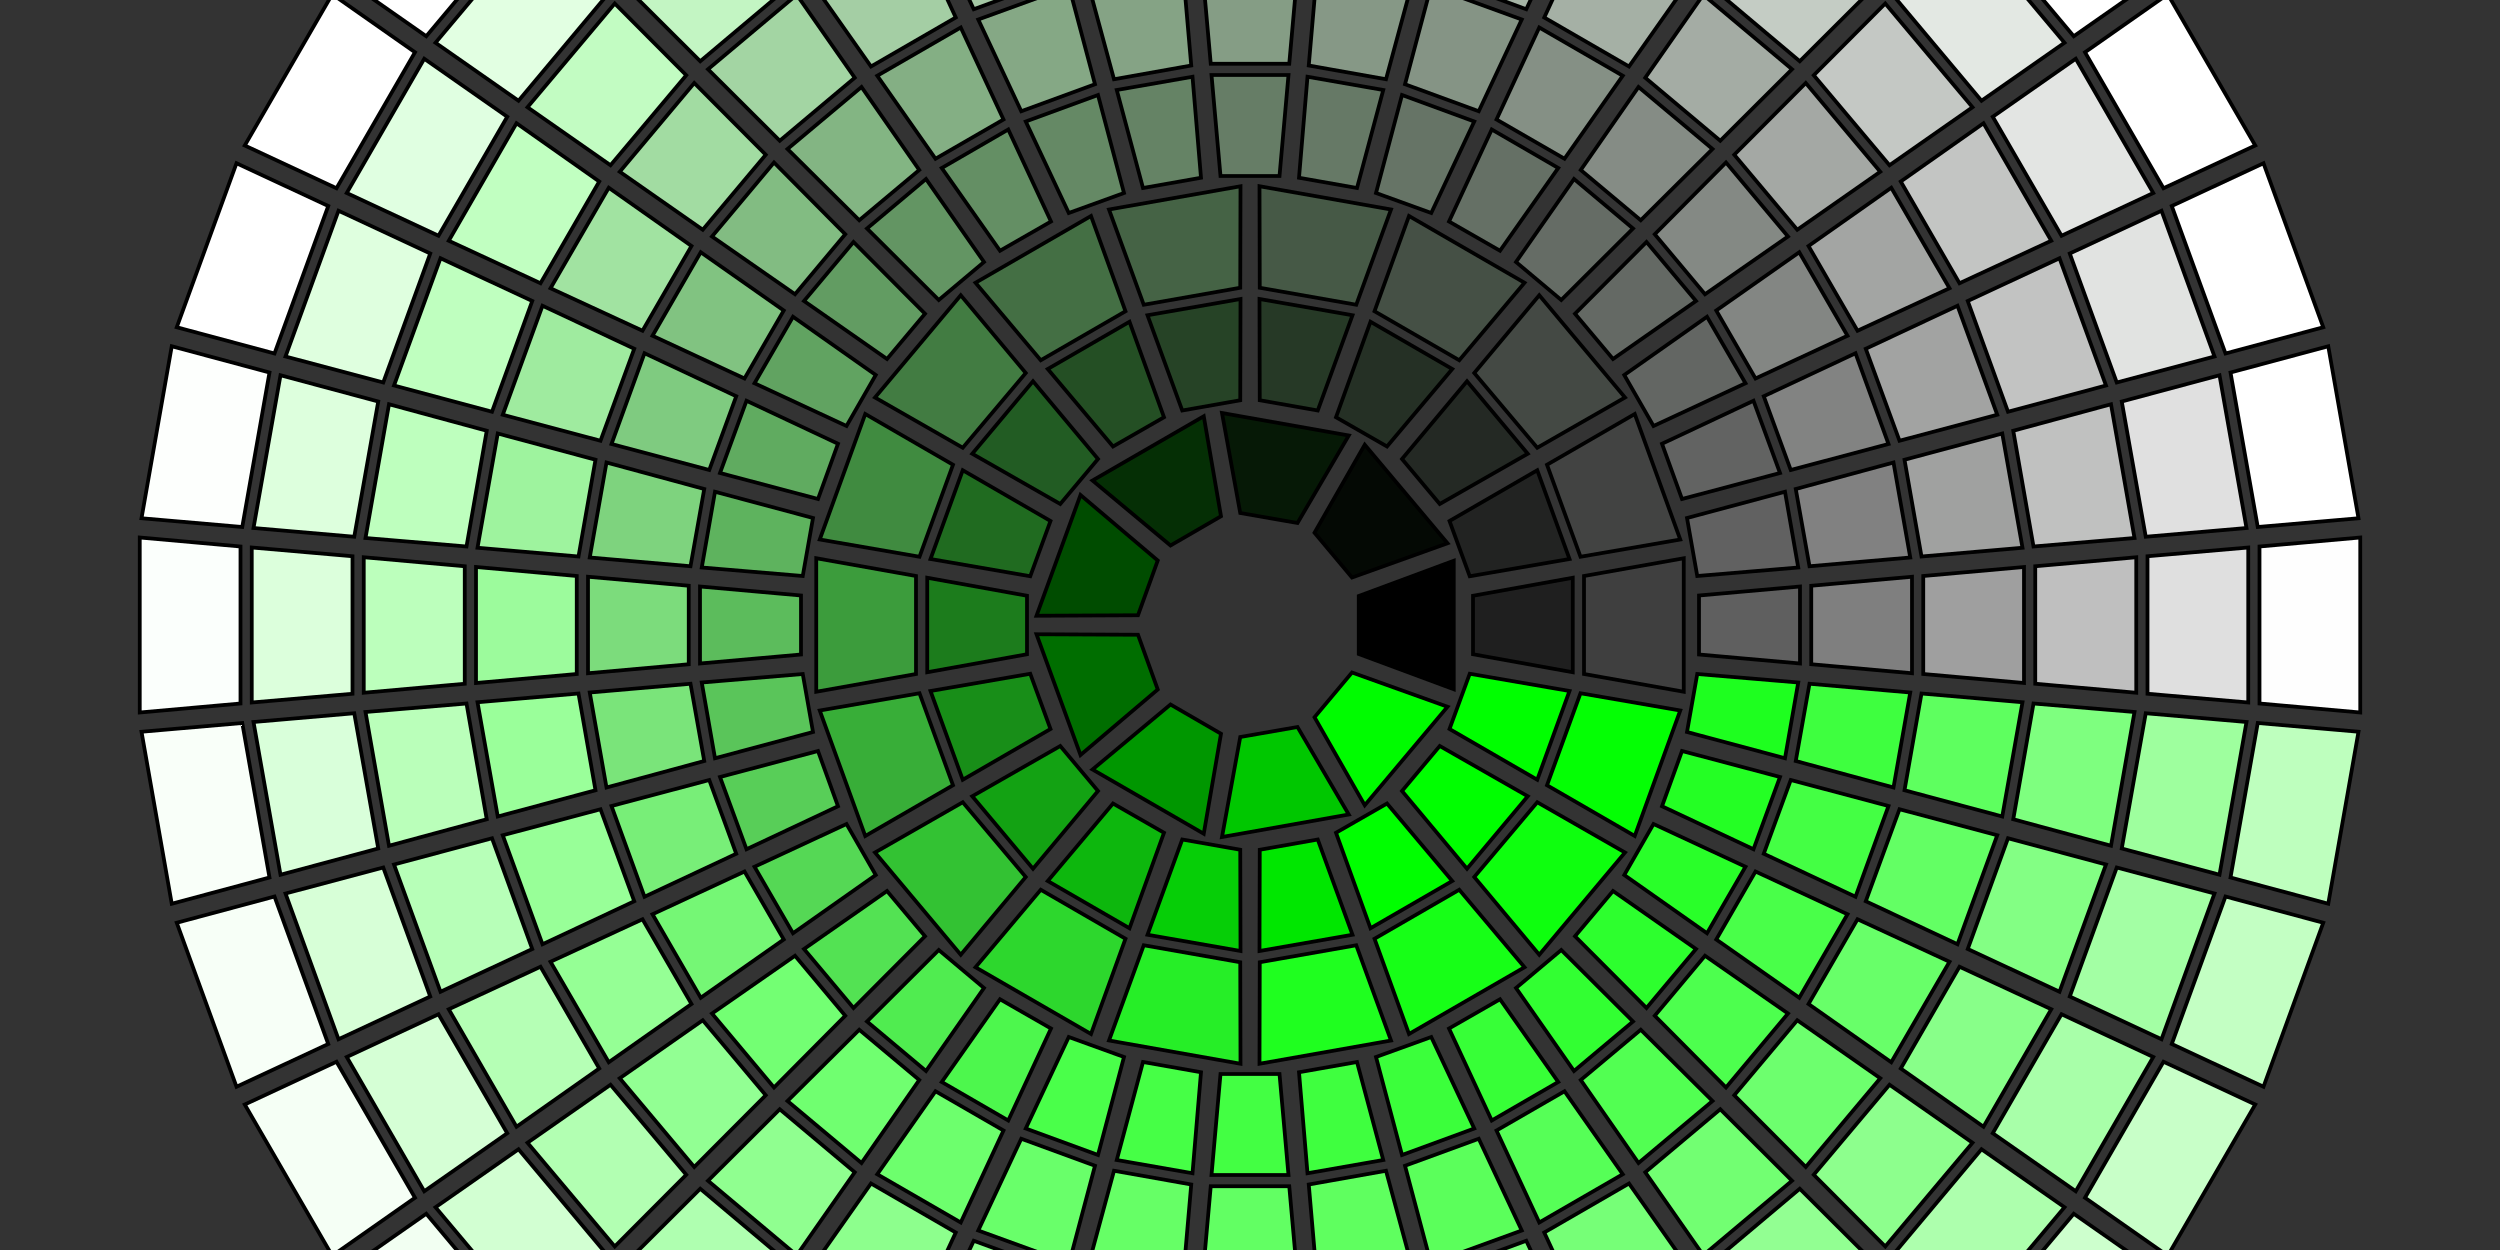 <?xml version="1.0" encoding="UTF-8"?>
<!DOCTYPE svg PUBLIC "-//W3C//DTD SVG 1.1//EN" "http://www.w3.org/Graphics/SVG/1.1/DTD/svg11.dtd">
<svg xmlns="http://www.w3.org/2000/svg" xml:space="preserve" width="100mm" height="50mm" viewBox="0 0 100 50" style="shape-rendering:geometricPrecision; text-rendering:geometricPrecision; image-rendering:optimizeQuality; fill-rule:evenodd; clip-rule:evenodd">
 <rect x="0" y="0" width="100" height="50" fill="#333333" stroke="none"/>
 <defs>
  <style type="text/css">
   <![CDATA[
    svg { background-color: #C0C0C0; }
    .normal { fill: none; stroke: #000000; stroke-width: 0.04mm; }
    .line { stroke: #000000; stroke-width: 0.04mm; }
   ]]>
  </style>
 </defs>
 <g id="robotplanet">
  <polygon points="57.9,28.27 54.08,26.9 52.58,28.69 54.59,32.21" class="normal" style="fill: #00FC00" />
  <polygon points="53.95,32.58 51.9,29.08 49.61,29.48 48.88,33.48" class="normal" style="fill: #00C700" />
  <polygon points="48.15,33.35 48.84,29.35 46.82,28.18 43.7,30.78" class="normal" style="fill: #009700" />
  <polygon points="43.22,30.2 46.31,27.58 45.52,25.39 41.46,25.37" class="normal" style="fill: #006E00" />
  <polygon points="41.46,24.63 45.52,24.61 46.31,22.42 43.22,19.8" class="normal" style="fill: #004C00" />
  <polygon points="43.7,19.22 46.82,21.82 48.84,20.65 48.15,16.65" class="normal" style="fill: #052F05" />
  <polygon points="48.88,16.52 49.61,20.52 51.9,20.92 53.95,17.42" class="normal" style="fill: #061906" />
  <polygon points="54.59,17.79 52.58,21.31 54.08,23.1 57.9,21.73" class="normal" style="fill: #040904" />
  <polygon points="58.15,22.43 54.35,23.84 54.35,26.16 58.15,27.57" class="normal" style="fill: #000000" />
  <polygon points="62.78,27.64 58.79,26.95 57.98,29.16 61.49,31.19" class="normal" style="fill: #00FF00" />
  <polygon points="61.11,31.85 57.59,29.84 56.08,31.64 58.68,34.75" class="normal" style="fill: #00FF00" />
  <polygon points="58.09,35.24 55.48,32.14 53.44,33.31 54.82,37.13" class="normal" style="fill: #00FF00" />
  <polygon points="54.1,37.39 52.71,33.58 50.39,33.99 50.38,38.04" class="normal" style="fill: #00E700" />
  <polygon points="49.62,38.04 49.61,33.99 47.29,33.58 45.9,37.39" class="normal" style="fill: #06CE07" />
  <polygon points="45.18,37.13 46.56,33.31 44.52,32.14 41.91,35.24" class="normal" style="fill: #0DB70D" />
  <polygon points="41.32,34.75 43.92,31.64 42.41,29.84 38.89,31.85" class="normal" style="fill: #13A213" />
  <polygon points="38.51,31.19 42.02,29.16 41.21,26.95 37.22,27.64" class="normal" style="fill: #188E18" />
  <polygon points="37.09,26.89 41.08,26.17 41.08,23.83 37.09,23.11" class="normal" style="fill: #1C7C1C" />
  <polygon points="37.22,22.36 41.21,23.05 42.02,20.84 38.51,18.81" class="normal" style="fill: #206B20" />
  <polygon points="38.89,18.15 42.41,20.16 43.92,18.36 41.32,15.25" class="normal" style="fill: #225C23" />
  <polygon points="41.91,14.76 44.52,17.86 46.56,16.69 45.18,12.87" class="normal" style="fill: #244F24" />
  <polygon points="45.9,12.61 47.29,16.42 49.61,16.01 49.62,11.96" class="normal" style="fill: #264326" />
  <polygon points="50.38,11.96 50.39,16.01 52.71,16.42 54.1,12.61" class="normal" style="fill: #263926" />
  <polygon points="54.82,12.87 53.44,16.69 55.48,17.86 58.09,14.76" class="normal" style="fill: #253025" />
  <polygon points="58.68,15.25 56.08,18.36 57.59,20.16 61.11,18.15" class="normal" style="fill: #242924" />
  <polygon points="61.49,18.81 57.98,20.84 58.79,23.05 62.78,22.36" class="normal" style="fill: #222322" />
  <polygon points="62.91,23.11 58.92,23.83 58.92,26.17 62.91,26.89" class="normal" style="fill: #1F1F1F" />
  <polygon points="67.21,28.42 63.22,27.73 61.88,31.41 65.39,33.44" class="normal" style="fill: #04FF04" />
  <polygon points="65,34.1 61.49,32.09 58.97,35.08 61.57,38.19" class="normal" style="fill: #0EFF0E" />
  <polygon points="60.98,38.69 58.37,35.59 54.98,37.55 56.36,41.36" class="normal" style="fill: #17FF17" />
  <polygon points="55.64,41.62 54.25,37.81 50.39,38.49 50.38,42.55" class="normal" style="fill: #1FFF1F" />
  <polygon points="49.62,42.55 49.61,38.49 45.75,37.81 44.36,41.62" class="normal" style="fill: #26EE27" />
  <polygon points="43.64,41.36 45.02,37.55 41.63,35.59 39.02,38.69" class="normal" style="fill: #2DD72D" />
  <polygon points="38.43,38.19 41.03,35.08 38.51,32.09 35,34.1" class="normal" style="fill: #33C233" />
  <polygon points="34.61,33.44 38.12,31.41 36.78,27.73 32.79,28.42" class="normal" style="fill: #38AE38" />
  <polygon points="32.65,27.67 36.64,26.96 36.64,23.04 32.65,22.33" class="normal" style="fill: #3C9C3C" />
  <polygon points="32.79,21.58 36.78,22.27 38.12,18.59 34.61,16.56" class="normal" style="fill: #408B40" />
  <polygon points="35,15.9 38.51,17.91 41.03,14.92 38.43,11.81" class="normal" style="fill: #427C42" />
  <polygon points="39.02,11.31 41.63,14.41 45.02,12.45 43.64,8.64" class="normal" style="fill: #446F44" />
  <polygon points="44.36,8.38 45.75,12.19 49.61,11.51 49.62,7.45" class="normal" style="fill: #456345" />
  <polygon points="50.38,7.45 50.39,11.51 54.25,12.19 55.64,8.38" class="normal" style="fill: #465946" />
  <polygon points="56.36,8.64 54.98,12.45 58.37,14.41 60.98,11.31" class="normal" style="fill: #455045" />
  <polygon points="61.57,11.81 58.97,14.92 61.49,17.91 65,15.9" class="normal" style="fill: #444944" />
  <polygon points="65.39,16.56 61.88,18.59 63.22,22.27 67.21,21.58" class="normal" style="fill: #424342" />
  <polygon points="67.35,22.33 63.36,23.04 63.36,26.96 67.35,27.67" class="normal" style="fill: #3F3F3F" />
  <polygon points="71.93,27.3 67.89,26.96 67.48,29.28 71.4,30.33" class="normal" style="fill: #1EFF1F" />
  <polygon points="71.2,31.08 67.28,30.04 66.48,32.25 70.14,33.97" class="normal" style="fill: #24FF24" />
  <polygon points="69.82,34.67 66.14,32.96 64.97,35 68.28,37.33" class="normal" style="fill: #29FF29" />
  <polygon points="67.84,37.96 64.52,35.64 63,37.45 65.86,40.32" class="normal" style="fill: #2DFF2E" />
  <polygon points="65.32,40.86 62.45,38 60.64,39.52 62.96,42.84" class="normal" style="fill: #32FF32" />
  <polygon points="62.33,43.28 60,39.97 57.96,41.14 59.67,44.82" class="normal" style="fill: #37FF37" />
  <polygon points="58.97,45.14 57.25,41.48 55.04,42.28 56.08,46.2" class="normal" style="fill: #3BFF3B" />
  <polygon points="55.33,46.4 54.28,42.48 51.96,42.89 52.3,46.93" class="normal" style="fill: #3FFF3F" />
  <polygon points="51.54,47 51.18,42.96 48.82,42.96 48.46,47" class="normal" style="fill: #43FF43" />
  <polygon points="47.7,46.93 48.04,42.89 45.72,42.48 44.67,46.4" class="normal" style="fill: #46FF46" />
  <polygon points="43.92,46.2 44.96,42.28 42.75,41.48 41.03,45.14" class="normal" style="fill: #4AFF4A" />
  <polygon points="40.33,44.82 42.04,41.14 40,39.97 37.67,43.28" class="normal" style="fill: #4DF74D" />
  <polygon points="37.04,42.84 39.36,39.52 37.55,38 34.68,40.86" class="normal" style="fill: #50EC50" />
  <polygon points="34.14,40.32 37,37.45 35.48,35.64 32.16,37.96" class="normal" style="fill: #53E253" />
  <polygon points="31.72,37.33 35.03,35 33.86,32.96 30.18,34.67" class="normal" style="fill: #55D855" />
  <polygon points="29.86,33.97 33.52,32.25 32.72,30.04 28.8,31.08" class="normal" style="fill: #58CE58" />
  <polygon points="28.6,30.33 32.52,29.28 32.11,26.96 28.07,27.3" class="normal" style="fill: #5AC55A" />
  <polygon points="28,26.54 32.04,26.18 32.04,23.82 28,23.46" class="normal" style="fill: #5CBC5C" />
  <polygon points="28.07,22.7 32.11,23.04 32.52,20.72 28.6,19.67" class="normal" style="fill: #5EB35E" />
  <polygon points="28.8,18.92 32.72,19.96 33.52,17.75 29.86,16.03" class="normal" style="fill: #60AB60" />
  <polygon points="30.18,15.33 33.86,17.04 35.03,15 31.72,12.67" class="normal" style="fill: #61A361" />
  <polygon points="32.16,12.04 35.48,14.36 37,12.55 34.14,9.68" class="normal" style="fill: #629C62" />
  <polygon points="34.68,9.14 37.55,12 39.36,10.48 37.04,7.16" class="normal" style="fill: #639563" />
  <polygon points="37.67,6.72 40,10.03 42.04,8.86 40.33,5.18" class="normal" style="fill: #648F64" />
  <polygon points="41.03,4.86 42.75,8.52 44.96,7.72 43.92,3.8" class="normal" style="fill: #658965" />
  <polygon points="44.67,3.6 45.72,7.52 48.04,7.11 47.7,3.07" class="normal" style="fill: #658365" />
  <polygon points="48.46,3 48.82,7.04 51.18,7.04 51.54,3" class="normal" style="fill: #667D66" />
  <polygon points="52.3,3.07 51.96,7.11 54.28,7.52 55.33,3.6" class="normal" style="fill: #667966" />
  <polygon points="56.08,3.8 55.04,7.72 57.25,8.52 58.97,4.86" class="normal" style="fill: #667466" />
  <polygon points="59.67,5.18 57.96,8.86 60,10.03 62.33,6.72" class="normal" style="fill: #657065" />
  <polygon points="62.96,7.16 60.64,10.48 62.45,12 65.32,9.14" class="normal" style="fill: #656C65" />
  <polygon points="65.86,9.68 63,12.55 64.52,14.36 67.84,12.04" class="normal" style="fill: #646964" />
  <polygon points="68.28,12.67 64.97,15 66.14,17.04 69.82,15.33" class="normal" style="fill: #636663" />
  <polygon points="70.14,16.03 66.48,17.75 67.28,19.96 71.2,18.92" class="normal" style="fill: #626362" />
  <polygon points="71.4,19.67 67.48,20.72 67.89,23.04 71.93,22.7" class="normal" style="fill: #616161" />
  <polygon points="72,23.46 67.96,23.82 67.96,26.18 72,26.54" class="normal" style="fill: #5F5F5F" />
  <polygon points="76.41,27.7 72.38,27.35 71.83,30.44 75.74,31.5" class="normal" style="fill: #3EFF3F" />
  <polygon points="75.54,32.24 71.63,31.2 70.55,34.15 74.22,35.87" class="normal" style="fill: #44FF44" />
  <polygon points="73.9,36.57 70.22,34.86 68.65,37.58 71.97,39.91" class="normal" style="fill: #49FF49" />
  <polygon points="71.52,40.54 68.2,38.23 66.19,40.63 69.04,43.5" class="normal" style="fill: #4DFF4E" />
  <polygon points="68.5,44.04 65.63,41.19 63.23,43.2 65.54,46.52" class="normal" style="fill: #52FF52" />
  <polygon points="64.91,46.97 62.58,43.65 59.86,45.22 61.57,48.9" class="normal" style="fill: #56FF57" />
  <polygon points="60.87,49.22 59.15,45.55 56.2,46.63 57.24,50.54" class="normal" style="fill: #5BFF5B" />
  <polygon points="56.5,50.74 55.44,46.83 52.35,47.38 52.7,51.41" class="normal" style="fill: #5FFF5F" />
  <polygon points="51.93,51.48 51.57,47.45 48.43,47.45 48.07,51.48" class="normal" style="fill: #62FF63" />
  <polygon points="47.3,51.41 47.65,47.38 44.56,46.83 43.5,50.74" class="normal" style="fill: #66FF66" />
  <polygon points="42.76,50.54 43.8,46.63 40.85,45.55 39.13,49.22" class="normal" style="fill: #69FF6A" />
  <polygon points="38.43,48.9 40.14,45.22 37.42,43.65 35.09,46.97" class="normal" style="fill: #6DFF6D" />
  <polygon points="34.46,46.52 36.77,43.2 34.37,41.19 31.5,44.04" class="normal" style="fill: #70FF70" />
  <polygon points="30.96,43.5 33.81,40.63 31.8,38.23 28.48,40.54" class="normal" style="fill: #73FF73" />
  <polygon points="28.03,39.91 31.35,37.58 29.78,34.86 26.1,36.57" class="normal" style="fill: #75F775" />
  <polygon points="25.78,35.87 29.45,34.15 28.37,31.2 24.46,32.24" class="normal" style="fill: #78EE78" />
  <polygon points="24.26,31.5 28.17,30.44 27.62,27.35 23.59,27.7" class="normal" style="fill: #7AE47A" />
  <polygon points="23.52,26.93 27.55,26.57 27.55,23.43 23.52,23.07" class="normal" style="fill: #7CDC7C" />
  <polygon points="23.59,22.3 27.62,22.65 28.17,19.56 24.26,18.5" class="normal" style="fill: #7ED37E" />
  <polygon points="24.46,17.76 28.37,18.8 29.45,15.85 25.78,14.13" class="normal" style="fill: #7FCB80" />
  <polygon points="26.1,13.43 29.78,15.14 31.35,12.42 28.03,10.09" class="normal" style="fill: #81C381" />
  <polygon points="28.48,9.46 31.8,11.77 33.81,9.37 30.96,6.5" class="normal" style="fill: #82BC82" />
  <polygon points="31.5,5.96 34.37,8.81 36.77,6.8 34.46,3.48" class="normal" style="fill: #83B583" />
  <polygon points="35.09,3.03 37.42,6.35 40.14,4.78 38.43,1.1" class="normal" style="fill: #84AF84" />
  <polygon points="39.13,0.78 40.85,4.45 43.8,3.37 42.76,-0.54" class="normal" style="fill: #85A885" />
  <polygon points="43.5,-0.74 44.56,3.17 47.65,2.62 47.3,-1.41" class="normal" style="fill: #85A385" />
  <polygon points="48.07,-1.48 48.43,2.55 51.57,2.55 51.93,-1.48" class="normal" style="fill: #859D85" />
  <polygon points="52.7,-1.41 52.35,2.62 55.44,3.17 56.5,-0.74" class="normal" style="fill: #869886" />
  <polygon points="57.24,-0.54 56.2,3.37 59.15,4.45 60.87,0.78" class="normal" style="fill: #859485" />
  <polygon points="61.57,1.1 59.86,4.78 62.58,6.35 64.91,3.03" class="normal" style="fill: #859085" />
  <polygon points="65.54,3.48 63.23,6.8 65.63,8.81 68.5,5.96" class="normal" style="fill: #858C85" />
  <polygon points="69.04,6.5 66.19,9.37 68.2,11.77 71.52,9.46" class="normal" style="fill: #848984" />
  <polygon points="71.97,10.09 68.65,12.42 70.22,15.14 73.9,13.43" class="normal" style="fill: #838683" />
  <polygon points="74.22,14.13 70.55,15.85 71.63,18.8 75.54,17.76" class="normal" style="fill: #828382" />
  <polygon points="75.74,18.5 71.83,19.56 72.38,22.65 76.41,22.3" class="normal" style="fill: #818181" />
  <polygon points="76.48,23.07 72.45,23.43 72.45,26.57 76.48,26.93" class="normal" style="fill: #7F7F7F" />
  <polygon points="80.9,28.09 76.86,27.74 76.18,31.61 80.09,32.66" class="normal" style="fill: #5EFF5F" />
  <polygon points="79.89,33.41 75.98,32.37 74.63,36.05 78.3,37.77" class="normal" style="fill: #63FF64" />
  <polygon points="77.98,38.47 74.3,36.77 72.34,40.16 75.65,42.49" class="normal" style="fill: #68FF69" />
  <polygon points="75.21,43.13 71.89,40.81 69.37,43.81 72.23,46.68" class="normal" style="fill: #6DFF6E" />
  <polygon points="71.68,47.23 68.81,44.37 65.81,46.89 68.13,50.21" class="normal" style="fill: #72FF72" />
  <polygon points="67.49,50.65 65.16,47.34 61.77,49.3 63.47,52.98" class="normal" style="fill: #76FF77" />
  <polygon points="62.77,53.3 61.05,49.63 57.37,50.98 58.41,54.89" class="normal" style="fill: #7AFF7B" />
  <polygon points="57.66,55.09 56.61,51.18 52.74,51.86 53.09,55.9" class="normal" style="fill: #7EFF7F" />
  <polygon points="52.32,55.96 51.96,51.93 48.04,51.93 47.68,55.96" class="normal" style="fill: #82FF83" />
  <polygon points="46.91,55.9 47.26,51.86 43.39,51.18 42.34,55.09" class="normal" style="fill: #86FF86" />
  <polygon points="41.59,54.89 42.63,50.98 38.95,49.63 37.23,53.3" class="normal" style="fill: #89FF8A" />
  <polygon points="36.53,52.98 38.23,49.3 34.84,47.34 32.51,50.65" class="normal" style="fill: #8DFF8D" />
  <polygon points="31.87,50.21 34.19,46.89 31.19,44.37 28.32,47.23" class="normal" style="fill: #90FF90" />
  <polygon points="27.77,46.68 30.63,43.81 28.11,40.81 24.79,43.13" class="normal" style="fill: #92FF93" />
  <polygon points="24.35,42.49 27.66,40.16 25.7,36.77 22.02,38.47" class="normal" style="fill: #95FF95" />
  <polygon points="21.7,37.77 25.37,36.05 24.02,32.37 20.11,33.41" class="normal" style="fill: #98FF98" />
  <polygon points="19.91,32.66 23.82,31.61 23.14,27.74 19.1,28.09" class="normal" style="fill: #9AFF9A" />
  <polygon points="19.04,27.32 23.07,26.96 23.07,23.04 19.04,22.68" class="normal" style="fill: #9CFB9C" />
  <polygon points="19.1,21.91 23.14,22.26 23.82,18.39 19.91,17.34" class="normal" style="fill: #9EF39E" />
  <polygon points="20.11,16.59 24.02,17.63 25.37,13.95 21.7,12.23" class="normal" style="fill: #9FEB9F" />
  <polygon points="22.02,11.53 25.7,13.23 27.66,9.84 24.35,7.51" class="normal" style="fill: #A1E3A1" />
  <polygon points="24.79,6.87 28.11,9.19 30.63,6.19 27.77,3.32" class="normal" style="fill: #A2DCA2" />
  <polygon points="28.32,2.77 31.19,5.63 34.19,3.11 31.87,-0.21" class="normal" style="fill: #A3D5A3" />
  <polygon points="32.51,-0.65 34.84,2.66 38.23,0.7 36.53,-2.98" class="normal" style="fill: #A4CEA4" />
  <polygon points="37.23,-3.3 38.95,0.37 42.63,-0.98 41.59,-4.89" class="normal" style="fill: #A5C8A5" />
  <polygon points="42.34,-5.09 43.39,-1.18 47.26,-1.86 46.91,-5.9" class="normal" style="fill: #A5C3A5" />
  <polygon points="47.68,-5.96 48.04,-1.93 51.96,-1.93 52.32,-5.96" class="normal" style="fill: #A5BDA5" />
  <polygon points="53.09,-5.9 52.74,-1.86 56.61,-1.18 57.66,-5.09" class="normal" style="fill: #A5B8A5" />
  <polygon points="58.41,-4.89 57.37,-0.98 61.05,0.37 62.77,-3.3" class="normal" style="fill: #A5B4A5" />
  <polygon points="63.47,-2.98 61.77,0.7 65.16,2.66 67.49,-0.65" class="normal" style="fill: #A5B0A5" />
  <polygon points="68.13,-0.21 65.81,3.11 68.81,5.63 71.68,2.77" class="normal" style="fill: #A4ACA4" />
  <polygon points="72.23,3.32 69.37,6.19 71.89,9.19 75.21,6.87" class="normal" style="fill: #A4A8A4" />
  <polygon points="75.65,7.51 72.34,9.84 74.3,13.23 77.98,11.53" class="normal" style="fill: #A3A5A3" />
  <polygon points="78.3,12.23 74.63,13.95 75.98,17.63 79.89,16.59" class="normal" style="fill: #A2A3A2" />
  <polygon points="80.09,17.34 76.18,18.39 76.86,22.26 80.9,21.91" class="normal" style="fill: #A0A1A0" />
  <polygon points="80.96,22.68 76.93,23.04 76.93,26.96 80.96,27.32" class="normal" style="fill: #9F9F9F" />
  <polygon points="85.38,28.48 81.34,28.14 80.53,32.77 84.44,33.83" class="normal" style="fill: #7EFF7F" />
  <polygon points="84.24,34.58 80.32,33.53 78.71,37.96 82.38,39.67" class="normal" style="fill: #83FF84" />
  <polygon points="82.05,40.37 78.38,38.67 76.03,42.74 79.34,45.07" class="normal" style="fill: #88FF89" />
  <polygon points="78.9,45.71 75.58,43.39 72.55,46.99 75.41,49.86" class="normal" style="fill: #8DFF8D" />
  <polygon points="74.86,50.41 71.99,47.55 68.39,50.58 70.71,53.9" class="normal" style="fill: #92FF92" />
  <polygon points="70.07,54.34 67.74,51.03 63.67,53.38 65.37,57.05" class="normal" style="fill: #96FF96" />
  <polygon points="64.67,57.38 62.96,53.71 58.53,55.32 59.58,59.24" class="normal" style="fill: #9AFF9B" />
  <polygon points="58.83,59.44 57.77,55.53 53.14,56.34 53.48,60.38" class="normal" style="fill: #9EFF9F" />
  <polygon points="52.71,60.45 52.35,56.41 47.65,56.41 47.29,60.45" class="normal" style="fill: #A2FFA2" />
  <polygon points="46.52,60.38 46.86,56.34 42.23,55.53 41.17,59.44" class="normal" style="fill: #A6FFA6" />
  <polygon points="40.42,59.24 41.47,55.32 37.04,53.71 35.33,57.38" class="normal" style="fill: #A9FFA9" />
  <polygon points="34.63,57.05 36.33,53.38 32.26,51.03 29.93,54.34" class="normal" style="fill: #ACFFAD" />
  <polygon points="29.29,53.9 31.61,50.58 28.01,47.55 25.14,50.41" class="normal" style="fill: #AFFFB0" />
  <polygon points="24.59,49.86 27.45,46.99 24.42,43.39 21.1,45.71" class="normal" style="fill: #B2FFB2" />
  <polygon points="20.66,45.07 23.97,42.74 21.62,38.67 17.95,40.37" class="normal" style="fill: #B5FFB5" />
  <polygon points="17.62,39.67 21.29,37.96 19.68,33.53 15.76,34.58" class="normal" style="fill: #B7FFB8" />
  <polygon points="15.56,33.83 19.47,32.77 18.66,28.14 14.62,28.48" class="normal" style="fill: #BAFFBA" />
  <polygon points="14.55,27.71 18.59,27.35 18.59,22.65 14.55,22.29" class="normal" style="fill: #BCFFBC" />
  <polygon points="14.62,21.52 18.66,21.86 19.47,17.23 15.56,16.17" class="normal" style="fill: #BEFFBE" />
  <polygon points="15.76,15.42 19.68,16.47 21.29,12.04 17.62,10.33" class="normal" style="fill: #BFFFBF" />
  <polygon points="17.95,9.63 21.62,11.33 23.97,7.26 20.66,4.93" class="normal" style="fill: #C1FFC1" />
  <polygon points="21.1,4.29 24.42,6.61 27.45,3.01 24.59,0.14" class="normal" style="fill: #C2FCC2" />
  <polygon points="25.14,-0.41 28.01,2.45 31.61,-0.58 29.29,-3.9" class="normal" style="fill: #C3F5C3" />
  <polygon points="29.93,-4.34 32.26,-1.03 36.33,-3.38 34.63,-7.05" class="normal" style="fill: #C4EEC4" />
  <polygon points="35.33,-7.38 37.04,-3.71 41.47,-5.32 40.42,-9.24" class="normal" style="fill: #C4E8C4" />
  <polygon points="41.17,-9.44 42.23,-5.53 46.86,-6.34 46.52,-10.38" class="normal" style="fill: #C5E2C5" />
  <polygon points="47.29,-10.45 47.65,-6.41 52.35,-6.41 52.71,-10.45" class="normal" style="fill: #C5DDC5" />
  <polygon points="53.48,-10.38 53.14,-6.34 57.77,-5.53 58.83,-9.44" class="normal" style="fill: #C5D8C5" />
  <polygon points="59.58,-9.24 58.53,-5.32 62.96,-3.71 64.67,-7.38" class="normal" style="fill: #C5D4C5" />
  <polygon points="65.37,-7.05 63.67,-3.38 67.74,-1.03 70.07,-4.34" class="normal" style="fill: #C5CFC5" />
  <polygon points="70.71,-3.9 68.39,-0.58 71.99,2.45 74.86,-0.41" class="normal" style="fill: #C4CCC4" />
  <polygon points="75.41,0.14 72.55,3.01 75.58,6.61 78.9,4.29" class="normal" style="fill: #C4C8C4" />
  <polygon points="79.34,4.93 76.03,7.26 78.38,11.33 82.05,9.63" class="normal" style="fill: #C3C5C3" />
  <polygon points="82.38,10.33 78.71,12.04 80.32,16.47 84.24,15.42" class="normal" style="fill: #C2C3C2" />
  <polygon points="84.44,16.17 80.53,17.23 81.34,21.86 85.38,21.52" class="normal" style="fill: #C0C1C0" />
  <polygon points="85.45,22.29 81.41,22.65 81.41,27.35 85.45,27.71" class="normal" style="fill: #BFBFBF" />
  <polygon points="89.86,28.88 85.83,28.53 84.87,33.94 88.78,34.99" class="normal" style="fill: #9EFF9E" />
  <polygon points="88.58,35.74 84.67,34.7 82.79,39.86 86.46,41.57" class="normal" style="fill: #A3FFA4" />
  <polygon points="86.13,42.28 82.46,40.57 79.71,45.33 83.03,47.65" class="normal" style="fill: #A8FFA9" />
  <polygon points="82.58,48.29 79.26,45.97 75.73,50.18 78.59,53.04" class="normal" style="fill: #ADFFAD" />
  <polygon points="78.04,53.59 75.18,50.73 70.97,54.26 73.29,57.58" class="normal" style="fill: #B2FFB2" />
  <polygon points="72.65,58.03 70.33,54.71 65.57,57.46 67.28,61.13" class="normal" style="fill: #B6FFB6" />
  <polygon points="66.57,61.46 64.86,57.79 59.7,59.67 60.74,63.58" class="normal" style="fill: #BAFFBB" />
  <polygon points="59.99,63.78 58.94,59.87 53.53,60.83 53.88,64.86" class="normal" style="fill: #BEFFBF" />
  <polygon points="53.1,64.93 52.75,60.9 47.25,60.9 46.9,64.93" class="normal" style="fill: #C2FFC2" />
  <polygon points="46.12,64.86 46.47,60.83 41.06,59.87 40.01,63.78" class="normal" style="fill: #C6FFC6" />
  <polygon points="39.26,63.58 40.3,59.67 35.14,57.79 33.43,61.46" class="normal" style="fill: #C9FFC9" />
  <polygon points="32.72,61.13 34.43,57.46 29.67,54.71 27.35,58.03" class="normal" style="fill: #CCFFCD" />
  <polygon points="26.71,57.58 29.03,54.26 24.82,50.73 21.96,53.59" class="normal" style="fill: #CFFFD0" />
  <polygon points="21.41,53.04 24.27,50.18 20.74,45.97 17.42,48.29" class="normal" style="fill: #D2FFD2" />
  <polygon points="16.97,47.65 20.29,45.33 17.54,40.57 13.87,42.28" class="normal" style="fill: #D5FFD5" />
  <polygon points="13.54,41.57 17.21,39.86 15.33,34.7 11.42,35.74" class="normal" style="fill: #D7FFD7" />
  <polygon points="11.22,34.99 15.13,33.94 14.17,28.53 10.14,28.88" class="normal" style="fill: #D9FFDA" />
  <polygon points="10.07,28.1 14.1,27.75 14.1,22.25 10.07,21.9" class="normal" style="fill: #DCFFDC" />
  <polygon points="10.14,21.12 14.17,21.47 15.13,16.06 11.22,15.01" class="normal" style="fill: #DDFFDD" />
  <polygon points="11.42,14.26 15.33,15.3 17.21,10.14 13.54,8.43" class="normal" style="fill: #DFFFDF" />
  <polygon points="13.87,7.72 17.54,9.43 20.29,4.67 16.97,2.35" class="normal" style="fill: #E0FFE1" />
  <polygon points="17.42,1.71 20.74,4.03 24.27,-0.18 21.41,-3.04" class="normal" style="fill: #E2FFE2" />
  <polygon points="21.96,-3.59 24.82,-0.73 29.03,-4.26 26.71,-7.58" class="normal" style="fill: #E3FFE3" />
  <polygon points="27.35,-8.03 29.67,-4.71 34.43,-7.46 32.72,-11.13" class="normal" style="fill: #E4FFE4" />
  <polygon points="33.43,-11.46 35.14,-7.79 40.3,-9.67 39.26,-13.58" class="normal" style="fill: #E4FFE4" />
  <polygon points="40.01,-13.78 41.06,-9.87 46.47,-10.83 46.12,-14.86" class="normal" style="fill: #E5FFE5" />
  <polygon points="46.9,-14.93 47.25,-10.9 52.75,-10.9 53.1,-14.93" class="normal" style="fill: #E5FDE5" />
  <polygon points="53.88,-14.86 53.53,-10.83 58.94,-9.87 59.99,-13.78" class="normal" style="fill: #E5F8E5" />
  <polygon points="60.74,-13.58 59.7,-9.67 64.86,-7.79 66.57,-11.46" class="normal" style="fill: #E5F3E5" />
  <polygon points="67.28,-11.13 65.57,-7.46 70.33,-4.71 72.65,-8.03" class="normal" style="fill: #E5EFE5" />
  <polygon points="73.29,-7.58 70.97,-4.26 75.18,-0.73 78.04,-3.59" class="normal" style="fill: #E4ECE4" />
  <polygon points="78.59,-3.04 75.73,-0.18 79.26,4.03 82.58,1.71" class="normal" style="fill: #E3E8E3" />
  <polygon points="83.03,2.35 79.71,4.67 82.46,9.43 86.13,7.72" class="normal" style="fill: #E3E5E3" />
  <polygon points="86.46,8.43 82.79,10.14 84.67,15.3 88.58,14.26" class="normal" style="fill: #E1E3E1" />
  <polygon points="88.78,15.01 84.87,16.06 85.83,21.47 89.86,21.12" class="normal" style="fill: #E0E0E0" />
  <polygon points="89.93,21.9 85.9,22.25 85.9,27.75 89.93,28.1" class="normal" style="fill: #DFDFDF" />
  <polygon points="94.34,29.27 90.31,28.92 89.22,35.1 93.13,36.15" class="normal" style="fill: #BEFFBE" />
  <polygon points="92.93,36.91 89.02,35.86 86.87,41.76 90.54,43.47" class="normal" style="fill: #C3FFC3" />
  <polygon points="90.21,44.18 86.54,42.47 83.4,47.91 86.71,50.23" class="normal" style="fill: #C8FFC8" />
  <polygon points="86.27,50.87 82.95,48.55 78.91,53.36 81.78,56.23" class="normal" style="fill: #CDFFCD" />
  <polygon points="81.23,56.78 78.36,53.91 73.55,57.95 75.87,61.27" class="normal" style="fill: #D1FFD2" />
  <polygon points="75.23,61.71 72.91,58.4 67.47,61.54 69.18,65.21" class="normal" style="fill: #D6FFD6" />
  <polygon points="68.47,65.54 66.76,61.87 60.86,64.02 61.91,67.93" class="normal" style="fill: #DAFFDA" />
  <polygon points="61.15,68.13 60.1,64.22 53.92,65.31 54.27,69.34" class="normal" style="fill: #DEFFDE" />
  <polygon points="53.5,69.41 53.14,65.38 46.86,65.38 46.5,69.41" class="normal" style="fill: #E2FFE2" />
  <polygon points="45.73,69.34 46.08,65.31 39.9,64.22 38.85,68.13" class="normal" style="fill: #E6FFE6" />
  <polygon points="38.09,67.93 39.14,64.02 33.24,61.87 31.53,65.54" class="normal" style="fill: #E9FFE9" />
  <polygon points="30.82,65.21 32.53,61.54 27.09,58.4 24.77,61.71" class="normal" style="fill: #ECFFEC" />
  <polygon points="24.13,61.27 26.45,57.95 21.64,53.91 18.77,56.78" class="normal" style="fill: #EFFFEF" />
  <polygon points="18.22,56.23 21.09,53.36 17.05,48.55 13.73,50.87" class="normal" style="fill: #F2FFF2" />
  <polygon points="13.29,50.23 16.6,47.91 13.46,42.47 9.79,44.18" class="normal" style="fill: #F5FFF5" />
  <polygon points="9.46,43.47 13.13,41.76 10.98,35.86 7.07,36.91" class="normal" style="fill: #F7FFF7" />
  <polygon points="6.87,36.15 10.78,35.1 9.69,28.92 5.66,29.27" class="normal" style="fill: #F9FFF9" />
  <polygon points="5.59,28.5 9.62,28.14 9.62,21.86 5.59,21.5" class="normal" style="fill: #FBFFFC" />
  <polygon points="5.66,20.73 9.69,21.08 10.78,14.9 6.87,13.85" class="normal" style="fill: #FDFFFD" />
  <polygon points="7.07,13.09 10.98,14.14 13.13,8.24 9.46,6.53" class="normal" style="fill: #FFFFFF" />
  <polygon points="9.79,5.82 13.46,7.53 16.6,2.09 13.29,-0.23" class="normal" style="fill: #FFFFFF" />
  <polygon points="13.73,-0.87 17.05,1.45 21.09,-3.36 18.22,-6.23" class="normal" style="fill: #FFFFFF" />
  <polygon points="18.77,-6.78 21.64,-3.91 26.45,-7.95 24.13,-11.27" class="normal" style="fill: #FFFFFF" />
  <polygon points="24.77,-11.71 27.09,-8.4 32.53,-11.54 30.82,-15.21" class="normal" style="fill: #FFFFFF" />
  <polygon points="31.53,-15.54 33.24,-11.87 39.14,-14.02 38.09,-17.93" class="normal" style="fill: #FFFFFF" />
  <polygon points="38.85,-18.13 39.9,-14.22 46.08,-15.31 45.73,-19.34" class="normal" style="fill: #FFFFFF" />
  <polygon points="46.5,-19.41 46.86,-15.38 53.14,-15.38 53.5,-19.41" class="normal" style="fill: #FFFFFF" />
  <polygon points="54.27,-19.34 53.92,-15.31 60.1,-14.22 61.15,-18.13" class="normal" style="fill: #FFFFFF" />
  <polygon points="61.91,-17.93 60.86,-14.02 66.76,-11.87 68.47,-15.54" class="normal" style="fill: #FFFFFF" />
  <polygon points="69.18,-15.21 67.47,-11.54 72.91,-8.4 75.23,-11.71" class="normal" style="fill: #FFFFFF" />
  <polygon points="75.87,-11.27 73.55,-7.95 78.36,-3.91 81.23,-6.78" class="normal" style="fill: #FFFFFF" />
  <polygon points="81.78,-6.23 78.91,-3.36 82.95,1.45 86.27,-0.87" class="normal" style="fill: #FFFFFF" />
  <polygon points="86.71,-0.23 83.4,2.09 86.54,7.53 90.21,5.82" class="normal" style="fill: #FFFFFF" />
  <polygon points="90.54,6.53 86.87,8.24 89.02,14.14 92.93,13.09" class="normal" style="fill: #FFFFFF" />
  <polygon points="93.13,13.85 89.22,14.9 90.31,21.08 94.34,20.73" class="normal" style="fill: #FFFFFF" />
  <polygon points="94.41,21.5 90.38,21.86 90.38,28.14 94.41,28.5" class="normal" style="fill: #FEFEFE" />
 </g>
</svg>
